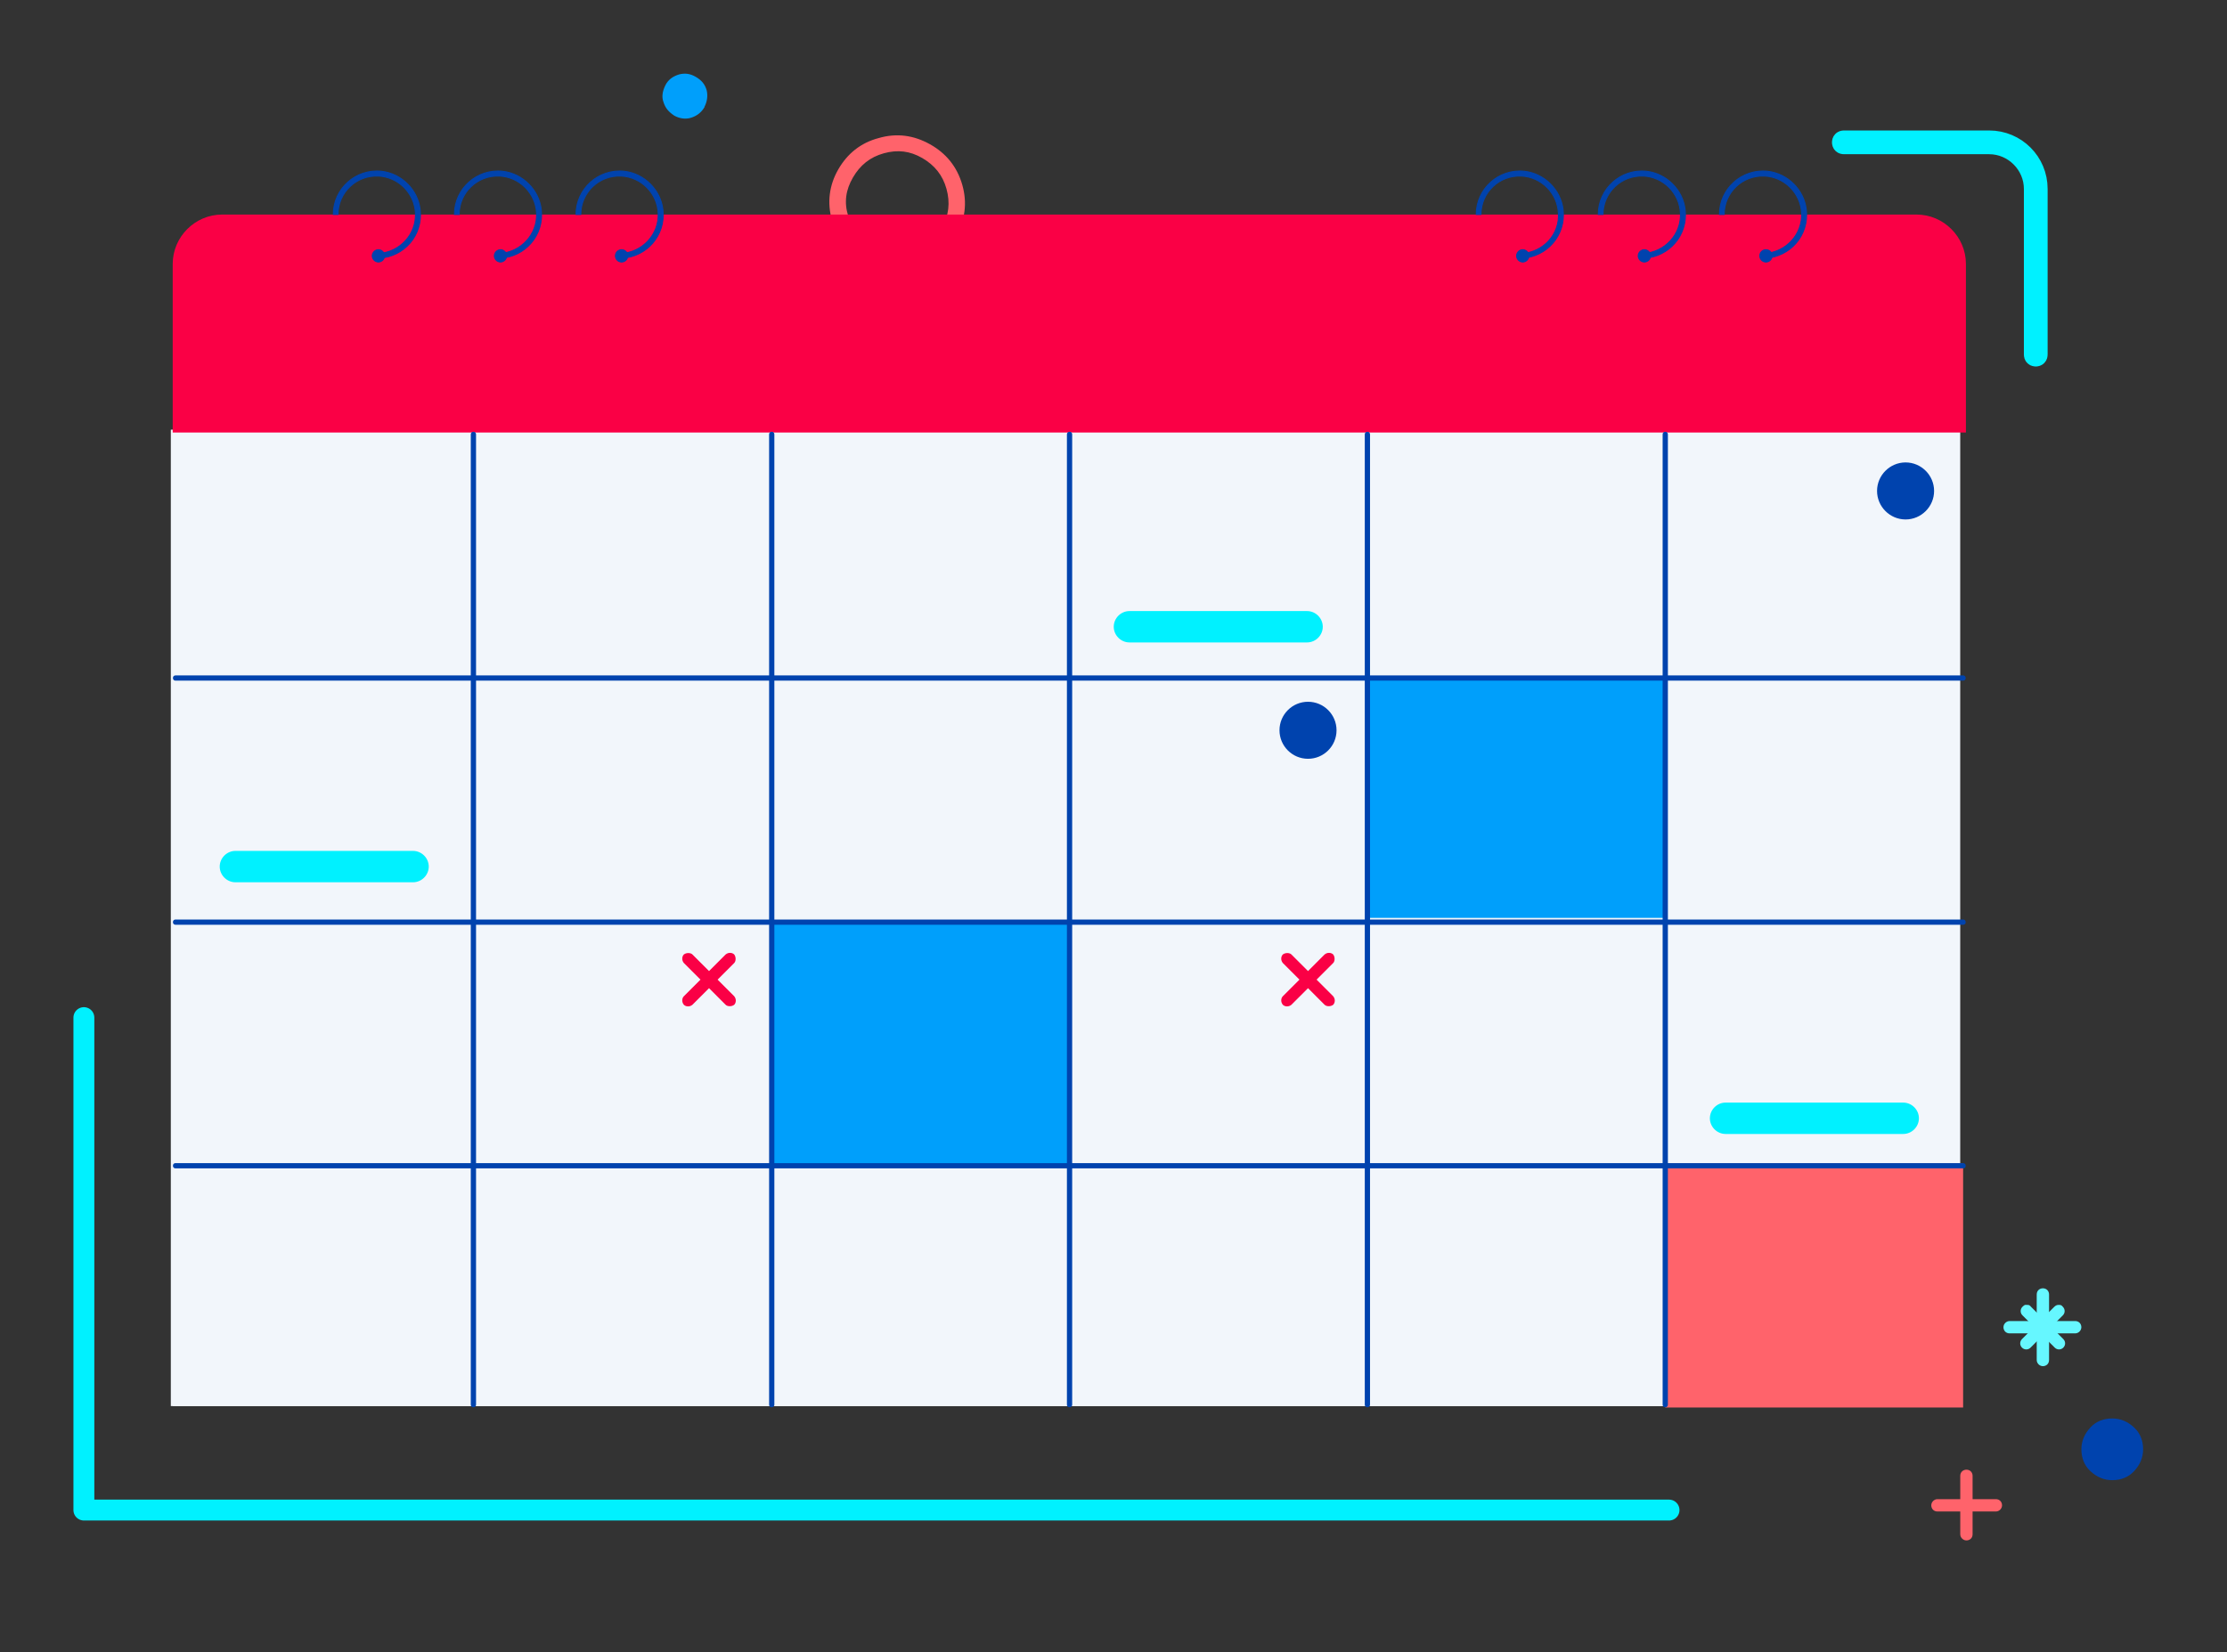 <?xml version="1.0" encoding="UTF-8"?> <svg xmlns="http://www.w3.org/2000/svg" id="Layer_1" version="1.1" viewBox="0 0 531 394"><rect x="0" y="0" width="531" height="394" fill="#333333" stroke="none"/><defs><style> .st0, .st1, .st2 { fill: #0043ae; } .st3 { fill: #00f1ff; } .st1 { stroke-width: .23px; } .st1, .st2 { stroke: #0043ae; stroke-miterlimit: 10; } .st4 { fill: none; stroke: #00f1ff; stroke-linecap: round; stroke-linejoin: round; stroke-width: 4.98px; } .st5 { fill: #fa0045; } .st6 { fill: #66f7ff; } .st7 { fill: #009ffb; } .st8 { fill: #f2f6fb; } .st2 { stroke-linecap: square; stroke-width: .57px; } .st9 { fill: #ff636b; } </style></defs><path class="st9" d="M218.33,63.74c4.3-1.13,7.48-3.74,9.63-7.48s2.72-7.93,1.47-12.23-3.85-7.48-7.7-9.63-7.93-2.72-12.23-1.47c-4.3,1.13-7.48,3.74-9.63,7.48s-2.72,7.93-1.47,12.23c1.13,4.3,3.74,7.48,7.48,9.63s7.93,2.72,12.23,1.47h.23ZM202.24,51.51c-1.02-3.28-.57-6.23,1.13-9.17s4.08-4.87,7.36-5.78,6.23-.57,9.17,1.13,4.87,4.08,5.78,7.36c.91,3.28.57,6.34-1.13,9.4s-4.08,4.87-7.36,5.78c-3.28,1.02-6.34.57-9.4-1.13-2.94-1.7-4.87-4.08-5.66-7.36l.11-.23Z"></path><path class="st7" d="M167.92,25.57c.68-1.25.91-2.72.57-4.08-.45-1.47-1.25-2.38-2.61-3.17s-2.61-.91-3.96-.57c-1.47.45-2.61,1.25-3.28,2.61s-.91,2.72-.45,3.96c.45,1.47,1.25,2.38,2.61,3.28,1.25.68,2.72.91,4.08.45s2.38-1.25,3.17-2.61"></path><path class="st8" d="M41.18,102.48h426.21v232.87H41.18V102.48Z"></path><path class="st8" d="M40.73,102.48h426.21v232.87H40.73V102.48Z"></path><path class="st5" d="M456.97,51.17H52.96c-6.46,0-11.78,5.32-11.78,11.78v40.21h427.57v-40.21c0-6.46-5.32-11.78-11.78-11.78Z"></path><g><path class="st1" d="M91.7,61.02c0-.79-.68-1.47-1.47-1.47s-1.47.68-1.47,1.47.68,1.47,1.47,1.47,1.47-.68,1.47-1.47Z"></path><path class="st1" d="M120.81,61.02c0-.79-.68-1.47-1.47-1.47s-1.47.68-1.47,1.47.68,1.47,1.47,1.47,1.47-.68,1.47-1.47Z"></path><circle class="st1" cx="148.21" cy="61.02" r="1.47"></circle><path class="st1" d="M89.77,61.02c0-.34.23-.57.57-.57,4.98-.34,8.95-4.53,8.72-9.63-.23-4.76-4.08-8.61-8.83-8.83-5.32-.23-9.63,3.96-9.63,9.17h-1.13c0-6.12,5.32-10.99,11.55-10.31,4.76.57,8.61,4.42,9.17,9.17.68,6.12-3.85,11.21-9.74,11.55-.34,0-.57-.23-.57-.57h-.11Z"></path><path class="st1" d="M118.65,61.02c0-.34.23-.57.57-.57,4.98-.34,8.95-4.53,8.72-9.63-.23-4.76-4.08-8.61-8.83-8.83-5.32-.23-9.63,3.96-9.63,9.17h-1.13c0-6.12,5.32-10.99,11.55-10.31,4.76.57,8.61,4.42,9.17,9.17.68,6.12-3.85,11.21-9.74,11.55-.34,0-.57-.23-.57-.57h-.11Z"></path><path class="st1" d="M147.65,61.02c0-.34.23-.57.57-.57,4.98-.34,8.95-4.53,8.72-9.63-.23-4.76-4.08-8.61-8.83-8.83-5.32-.23-9.63,3.96-9.63,9.17h-1.13c0-6.12,5.32-10.99,11.55-10.31,4.76.57,8.61,4.42,9.17,9.17.68,6.12-3.85,11.21-9.74,11.55-.34,0-.57-.23-.57-.57h-.11Z"></path><path class="st1" d="M364.55,61.02c0-.79-.68-1.47-1.47-1.47s-1.47.68-1.47,1.47.68,1.47,1.47,1.47,1.47-.68,1.47-1.47Z"></path><path class="st1" d="M393.55,61.02c0-.79-.68-1.47-1.47-1.47s-1.47.68-1.47,1.47.68,1.47,1.47,1.47,1.47-.68,1.47-1.47Z"></path><circle class="st1" cx="421.07" cy="61.02" r="1.47"></circle><path class="st1" d="M362.4,61.02c0-.34.23-.57.57-.57,4.98-.34,8.95-4.53,8.61-9.63-.23-4.76-4.08-8.61-8.83-8.83-5.32-.23-9.63,3.96-9.63,9.17h-1.13c0-6.12,5.32-10.99,11.55-10.31,4.76.57,8.61,4.42,9.17,9.17.68,6.12-3.85,11.21-9.74,11.55-.34,0-.57-.23-.57-.57h0Z"></path><path class="st1" d="M391.39,61.02c0-.34.23-.57.57-.57,4.98-.34,8.95-4.53,8.72-9.63-.23-4.76-4.08-8.61-8.83-8.83-5.32-.23-9.63,3.96-9.63,9.17h-1.13c0-6.12,5.32-10.99,11.55-10.31,4.76.57,8.61,4.42,9.17,9.17.68,6.12-3.85,11.21-9.74,11.55-.34,0-.57-.23-.57-.57h-.11Z"></path><path class="st1" d="M420.28,61.02c0-.34.23-.57.57-.57,4.98-.34,8.95-4.53,8.72-9.63-.23-4.76-4.08-8.61-8.83-8.83-5.32-.23-9.63,3.96-9.63,9.17h-1.13c0-6.12,5.32-10.99,11.55-10.31,4.76.57,8.61,4.42,9.17,9.17.68,6.12-3.85,11.21-9.74,11.55-.34,0-.57-.23-.57-.57h-.11Z"></path></g><path class="st7" d="M326.04,162.05h71.02v56.86h-71.02v-56.86Z"></path><path class="st9" d="M397.06,277.47h71.02v58.22h-71.02v-58.22Z"></path><path class="st7" d="M184.01,219.93h71.02v58.44h-71.02v-58.44Z"></path><path class="st3" d="M98.49,210.42h-42.36c-2.04,0-3.74-1.7-3.74-3.74s1.7-3.74,3.74-3.74h42.36c2.04,0,3.74,1.7,3.74,3.74s-1.7,3.74-3.74,3.74Z"></path><path class="st3" d="M311.66,153.22h-42.36c-2.04,0-3.74-1.7-3.74-3.74s1.7-3.74,3.74-3.74h42.36c2.04,0,3.74,1.7,3.74,3.74s-1.7,3.74-3.74,3.74Z"></path><path class="st3" d="M453.8,270.45h-42.36c-2.04,0-3.74-1.7-3.74-3.74s1.7-3.74,3.74-3.74h42.36c2.04,0,3.74,1.7,3.74,3.74s-1.7,3.74-3.74,3.74Z"></path><circle class="st0" cx="311.88" cy="174.17" r="6.8"></circle><path class="st0" d="M461.16,117.09c0,3.74-3.06,6.8-6.8,6.8s-6.8-3.06-6.8-6.8,3.06-6.8,6.8-6.8,6.8,3.06,6.8,6.8Z"></path><path class="st5" d="M317.88,237.6l-3.96-3.96,3.96-3.96c.45-.45.45-1.47,0-2.04-.45-.45-1.36-.57-2.04,0l-3.96,3.96-3.96-3.96c-.45-.45-1.47-.45-2.04,0-.45.45-.57,1.36,0,2.04l3.96,3.96-3.96,3.96c-.45.45-.57,1.36,0,2.04.45.45,1.36.57,2.04,0l3.96-3.96,3.96,3.96c.45.45,1.47.45,2.04,0,.45-.45.57-1.36,0-2.04Z"></path><path class="st5" d="M175.06,237.6l-3.96-3.96,3.96-3.96c.45-.45.45-1.47,0-2.04-.45-.45-1.36-.57-2.04,0l-3.96,3.96-3.96-3.96c-.45-.45-1.47-.45-2.04,0-.45.45-.57,1.36,0,2.04l3.96,3.96-3.96,3.96c-.45.45-.57,1.36,0,2.04.45.45,1.36.57,2.04,0l3.96-3.96,3.96,3.96c.45.45,1.47.45,2.04,0,.45-.45.57-1.36,0-2.04Z"></path><g><path class="st2" d="M468.19,278.37H41.86c-.23,0-.34-.11-.34-.34s.11-.34.34-.34h426.21c.23,0,.34.11.34.34s-.11.34-.34.34h.11Z"></path><path class="st2" d="M468.19,220.27H41.86c-.23,0-.34-.11-.34-.34s.11-.34.34-.34h426.21c.23,0,.34.11.34.34s-.11.34-.34.34h.11Z"></path><path class="st2" d="M468.19,162.05H41.86c-.23,0-.34-.11-.34-.34s.11-.34.34-.34h426.21c.23,0,.34.11.34.34s-.11.34-.34.34h.11Z"></path><path class="st2" d="M112.88,335.35c-.23,0-.34-.11-.34-.34V103.61c0-.23.11-.34.34-.34s.34.11.34.34v231.4c0,.23-.11.34-.34.34Z"></path><path class="st2" d="M184.01,335.35c-.23,0-.34-.11-.34-.34V103.61c0-.23.11-.34.34-.34s.34.11.34.34v231.4c0,.23-.11.34-.34.34Z"></path><path class="st2" d="M255.02,335.35c-.23,0-.34-.11-.34-.34V103.61c0-.23.11-.34.34-.34s.34.11.34.34v231.4c0,.23-.11.34-.34.34Z"></path><path class="st2" d="M326.04,335.35c-.23,0-.34-.11-.34-.34V103.61c0-.23.11-.34.34-.34s.34.11.34.34v231.4c0,.23-.11.34-.34.34Z"></path><path class="st2" d="M397.06,335.35c-.23,0-.34-.11-.34-.34V103.61c0-.23.11-.34.34-.34s.34.11.34.34v231.4c0,.23-.11.34-.34.34Z"></path></g><path class="st4" d="M20,242.7v117.45h377.96"></path><path class="st4" d="M485.4,84.92c-.23,0-.34-.11-.34-.34v-39.53c0-5.89-4.87-10.76-10.76-10.76h-34.66c-.23,0-.34-.11-.34-.34s.11-.34.34-.34h34.66c6.34,0,11.44,5.1,11.44,11.44v39.53c0,.23-.11.34-.34.34h0Z"></path><path class="st9" d="M468.87,350.52c.91,0,1.47.68,1.47,1.47v13.93c0,.91-.68,1.47-1.47,1.47s-1.47-.68-1.47-1.47v-13.93c0-.91.68-1.47,1.47-1.47Z"></path><path class="st9" d="M475.89,357.55c.91,0,1.47.68,1.47,1.47s-.68,1.47-1.47,1.47h-13.93c-.91,0-1.47-.68-1.47-1.47s.68-1.47,1.47-1.47h13.93Z"></path><path class="st0" d="M503.64,353.02c2.04,0,3.85-.68,5.21-2.15s2.15-3.17,2.15-5.21-.68-3.85-2.15-5.21-3.17-2.15-5.21-2.15-3.85.68-5.21,2.15-2.15,3.17-2.15,5.21.68,3.85,2.15,5.21,3.17,2.15,5.21,2.15"></path><path class="st6" d="M487.1,307.26c.91,0,1.47.68,1.47,1.47v15.63c0,.91-.68,1.47-1.47,1.47s-1.47-.68-1.47-1.47v-15.63c0-.91.68-1.47,1.47-1.47Z"></path><path class="st6" d="M494.8,315.07c.91,0,1.47.68,1.47,1.47s-.68,1.47-1.47,1.47h-15.63c-.91,0-1.47-.68-1.47-1.47s.68-1.47,1.47-1.47h15.63Z"></path><path class="st6" d="M490.84,311.22c.45,0,.68,0,1.02.45.57.57.57,1.47,0,2.04l-7.7,7.7c-.57.57-1.47.57-2.04,0s-.57-1.47,0-2.04l7.7-7.7c.34-.34.68-.45,1.02-.45Z"></path><path class="st6" d="M483.25,311.22c.45,0,.68,0,1.02.45l7.7,7.7c.57.57.57,1.47,0,2.04s-1.47.57-2.04,0l-7.7-7.7c-.57-.57-.57-1.47,0-2.04s.68-.45,1.02-.45Z"></path></svg> 